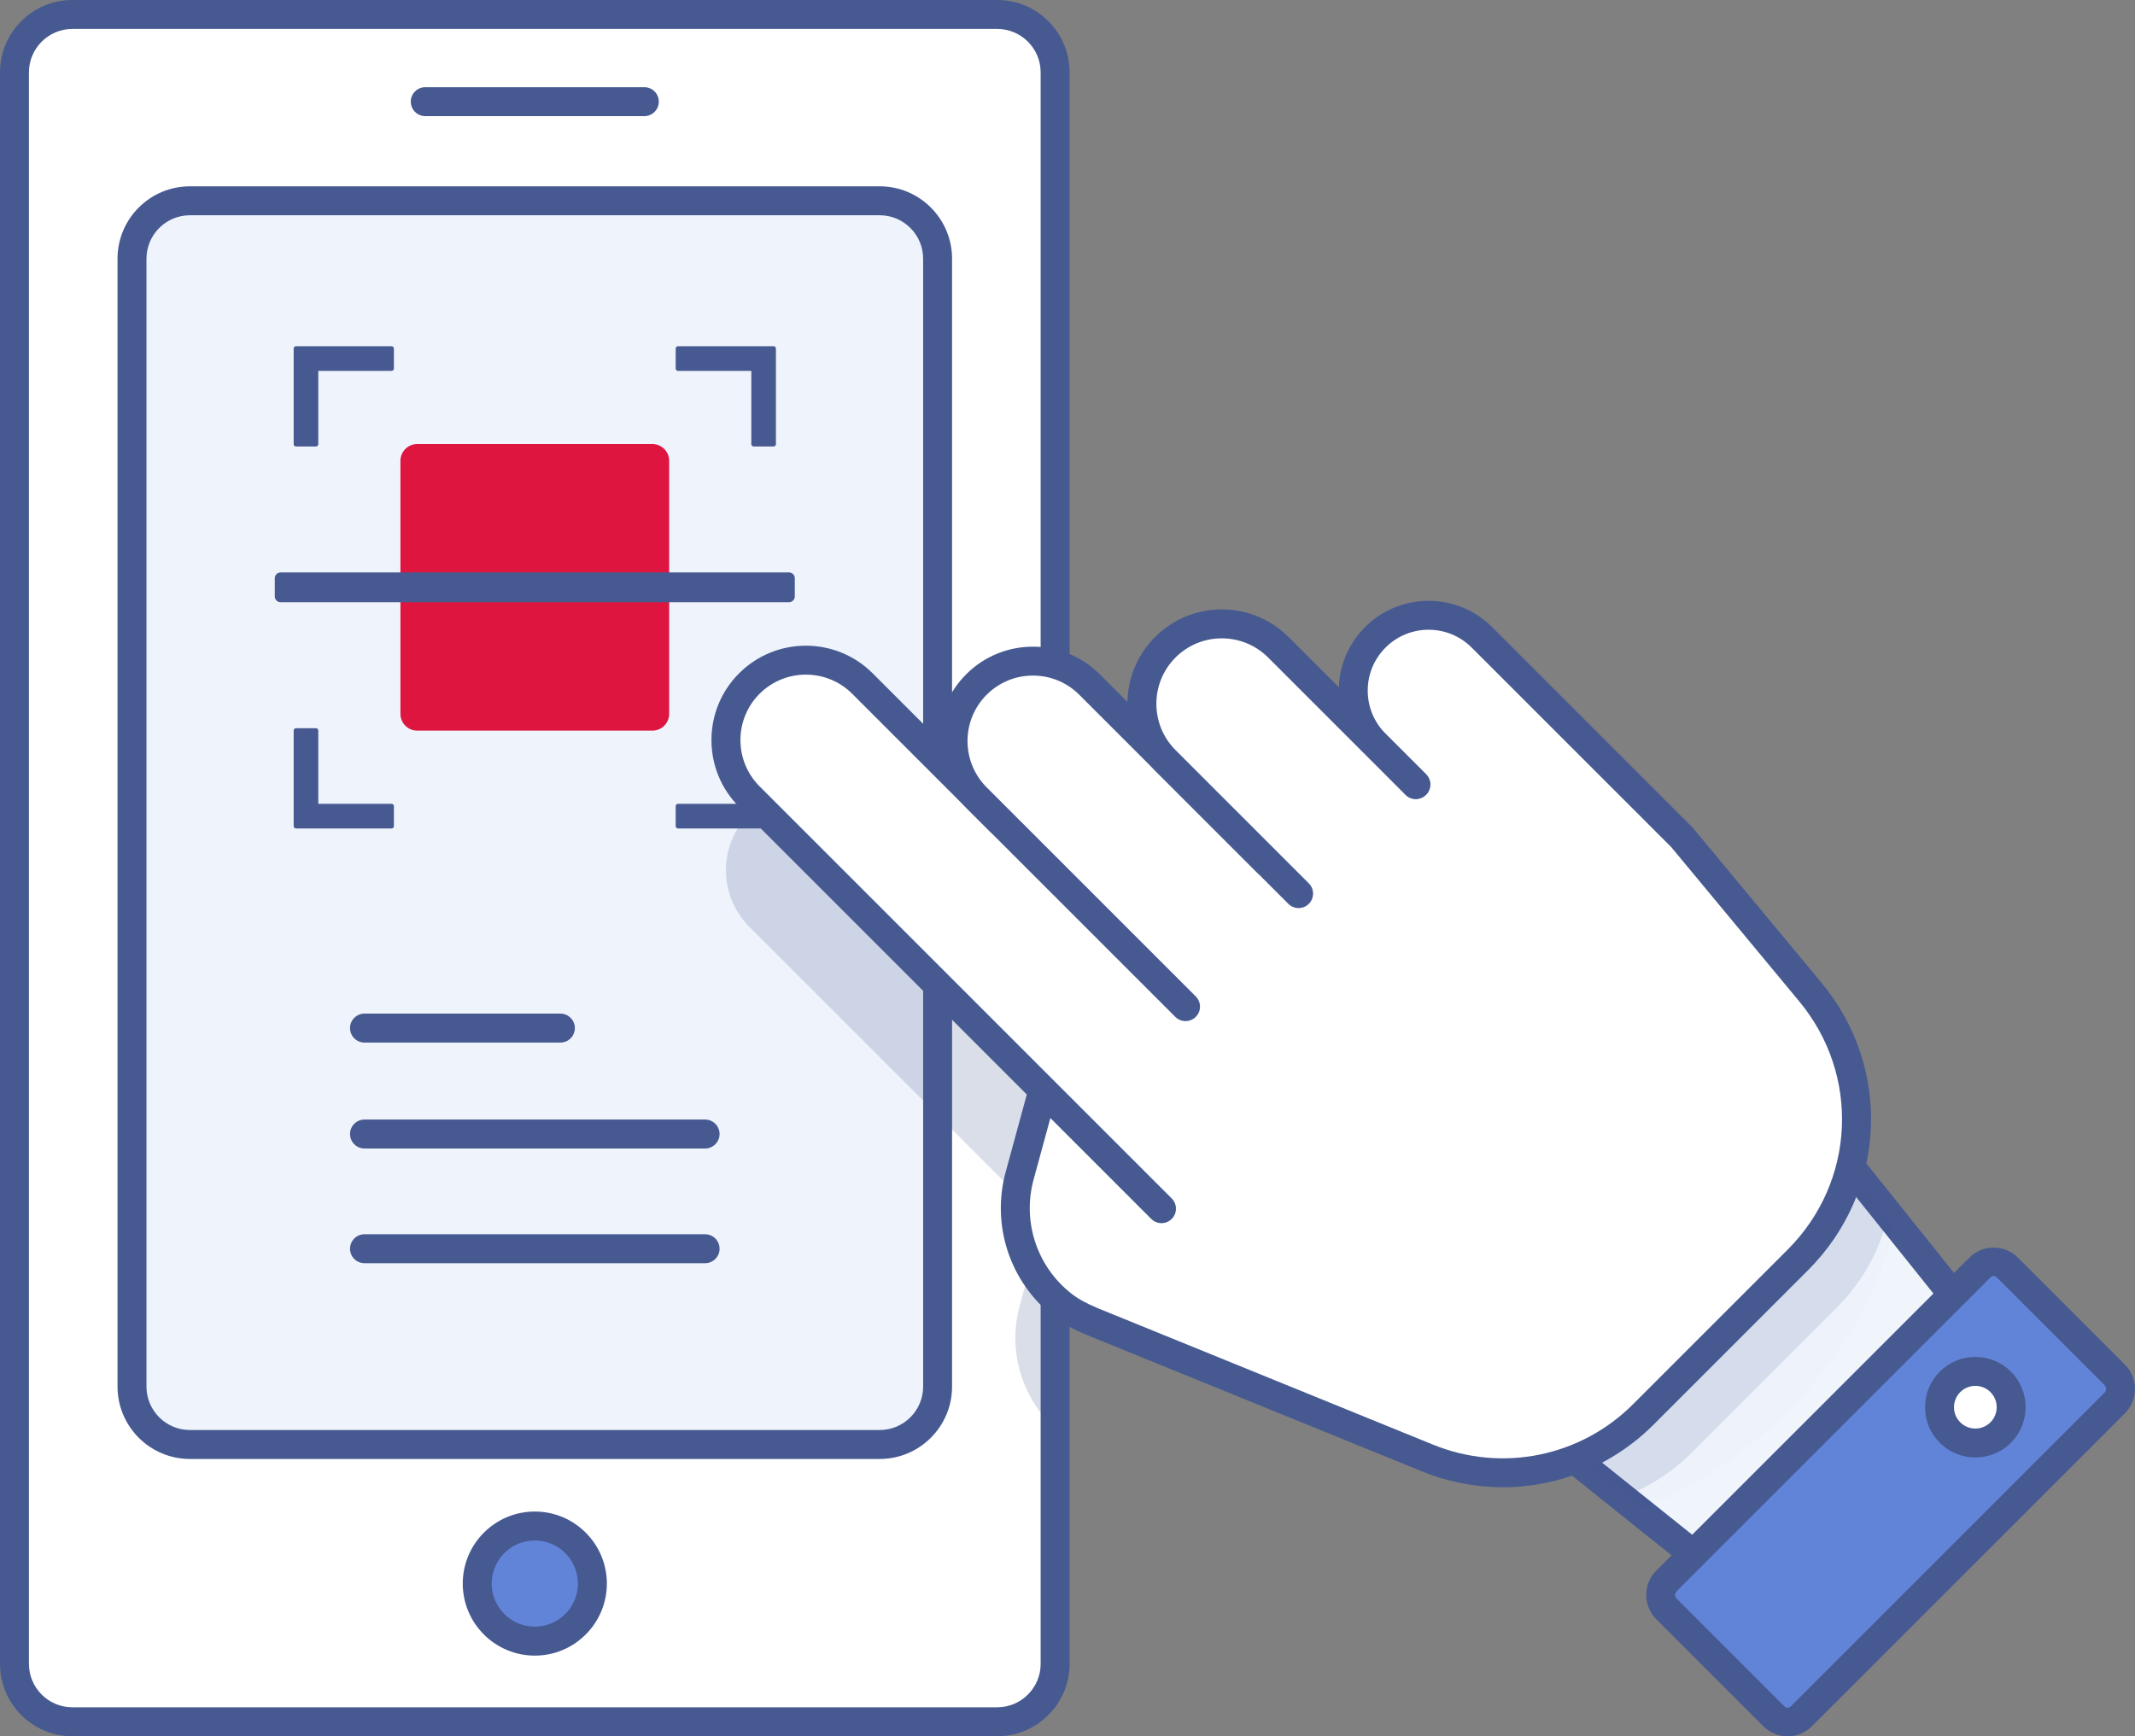 <?xml version="1.0" encoding="UTF-8"?> <!-- Generator: Adobe Illustrator 24.1.2, SVG Export Plug-In . SVG Version: 6.00 Build 0) --> <svg xmlns="http://www.w3.org/2000/svg" xmlns:xlink="http://www.w3.org/1999/xlink" id="Layer_1" x="0px" y="0px" viewBox="0 0 147.54 120" style="enable-background:new 0 0 147.54 120;" xml:space="preserve"><rect x="0" y="0" width="147.54" height="120" fill="#808080" stroke="none"/> <style type="text/css"> .st0{fill:#FFFFFF;} .st1{fill:#465991;} .st2{fill:#EFF3FB;} .st3{fill:#DD153F;} .st4{fill:#6184D8;} .st5{opacity:0.2;} .st6{fill:#F0F5FC;} .st7{opacity:0.1;clip-path:url(#SVGID_2_);} .st8{opacity:0.1;} .st9{fill:#2A324B;} .st10{opacity:0.15;clip-path:url(#SVGID_4_);} </style> <g> <g> <path class="st0" d="M68.915,118.995H5c-2.209,0-4-1.791-4-4V5 C1,2.791,2.791,1,5,1h63.915c2.209,0,4,1.791,4,4v109.995 C72.915,117.204,71.124,118.995,68.915,118.995z"></path> <path class="st1" d="M68.915,119.995H5c-2.757,0-5-2.243-5-5V5c0-2.757,2.243-5,5-5h63.915 c2.757,0,5,2.243,5,5v109.995C73.915,117.752,71.672,119.995,68.915,119.995z M5,2C3.346,2,2,3.346,2,5v109.995c0,1.654,1.346,3,3,3h63.915 c1.654,0,3-1.346,3-3V5c0-1.654-1.346-3-3-3H5z"></path> </g> <g> <path class="st2" d="M60.793,99.833H13.122c-2.209,0-4-1.791-4-4V17.877 c0-2.209,1.791-4,4-4h47.671c2.209,0,4,1.791,4,4v77.956 C64.793,98.042,63.002,99.833,60.793,99.833z"></path> <path class="st1" d="M60.793,100.833H13.122c-2.757,0-5-2.243-5-5V17.877 c0-2.757,2.243-5,5-5h47.671c2.757,0,5,2.243,5,5v77.956 C65.793,98.59,63.55,100.833,60.793,100.833z M13.122,14.877c-1.654,0-3,1.346-3,3 v77.956c0,1.654,1.346,3,3,3h47.671c1.654,0,3-1.346,3-3V17.877 c0-1.654-1.346-3-3-3H13.122z"></path> </g> <g> <path class="st3" d="M45.082,50.496H28.833c-0.641,0-1.161-0.52-1.161-1.161V31.849 c0-0.641,0.52-1.161,1.161-1.161H45.082c0.641,0,1.161,0.52,1.161,1.161v17.486 C46.242,49.976,45.723,50.496,45.082,50.496z"></path> </g> <g> <line class="st0" x1="29.388" y1="7.026" x2="44.527" y2="7.026"></line> <path class="st1" d="M44.527,8.026H29.388c-0.552,0-1-0.448-1-1s0.448-1,1-1h15.139 c0.552,0,1,0.448,1,1S45.079,8.026,44.527,8.026z"></path> </g> <g> <circle class="st4" cx="36.957" cy="109.444" r="3.979"></circle> <path class="st1" d="M36.958,114.424c-2.746,0-4.979-2.234-4.979-4.979 s2.234-4.979,4.979-4.979s4.979,2.234,4.979,4.979S39.703,114.424,36.958,114.424 z M36.958,106.465c-1.643,0-2.979,1.336-2.979,2.979s1.336,2.979,2.979,2.979 c1.643,0,2.979-1.336,2.979-2.979S38.6,106.465,36.958,106.465z"></path> </g> <g> <g> <line class="st2" x1="25.189" y1="71.054" x2="38.726" y2="71.054"></line> <path class="st1" d="M38.726,72.054H25.189c-0.552,0-1-0.448-1-1s0.448-1,1-1h13.537 c0.552,0,1,0.448,1,1S39.278,72.054,38.726,72.054z"></path> </g> <g> <line class="st2" x1="25.189" y1="78.375" x2="48.726" y2="78.375"></line> <path class="st1" d="M48.726,79.375H25.189c-0.552,0-1-0.448-1-1s0.448-1,1-1h23.537 c0.552,0,1,0.448,1,1S49.278,79.375,48.726,79.375z"></path> </g> <g> <line class="st2" x1="25.189" y1="86.303" x2="48.726" y2="86.303"></line> <path class="st1" d="M48.726,87.303H25.189c-0.552,0-1-0.448-1-1s0.448-1,1-1h23.537 c0.552,0,1,0.448,1,1S49.278,87.303,48.726,87.303z"></path> </g> </g> <g> <path class="st1" d="M54.523,41.623H19.392c-0.222,0-0.402-0.18-0.402-0.402v-1.258 c0-0.222,0.18-0.402,0.402-0.402h35.131c0.222,0,0.402,0.18,0.402,0.402v1.258 C54.924,41.443,54.745,41.623,54.523,41.623z"></path> </g> <g class="st5"> <path class="st1" d="M73.115,66.472l-3.525,0.464L69.089,65.733l-9.492-9.492 c-2.157-2.158-5.656-2.158-7.813,0c-2.157,2.158-2.157,5.656,0,7.813l20.292,20.292 l-1.611,5.905c-0.875,3.207,0.218,6.553,2.651,8.661V66.472z"></path> </g> <g> <g> <path class="st1" d="M27.061,23.929h-5.227H20.454c-0.088,0-0.16,0.072-0.16,0.16 v1.381v5.227c0,0.088,0.072,0.16,0.16,0.16h1.381 c0.089,0,0.16-0.072,0.16-0.16v-5.066h5.066 c0.088,0,0.16-0.072,0.16-0.16v-1.381 C27.222,24,27.15,23.929,27.061,23.929z"></path> </g> <g> <path class="st1" d="M46.853,23.929h5.227h1.381c0.088,0,0.16,0.072,0.16,0.16v1.381 v5.227c0,0.088-0.072,0.16-0.16,0.16H52.08 c-0.089,0-0.16-0.072-0.16-0.16v-5.066h-5.066 c-0.088,0-0.16-0.072-0.16-0.16v-1.381 C46.693,24,46.765,23.929,46.853,23.929z"></path> </g> <g> <path class="st1" d="M46.853,57.256h5.227h1.381c0.088,0,0.16-0.072,0.16-0.16V55.715 v-5.227c0-0.088-0.072-0.16-0.16-0.16H52.08 c-0.089,0-0.16,0.072-0.16,0.16v5.066h-5.066 c-0.088,0-0.16,0.072-0.16,0.16v1.381 C46.693,57.185,46.765,57.256,46.853,57.256z"></path> </g> <g> <path class="st1" d="M27.061,57.256h-5.227H20.454c-0.088,0-0.16-0.072-0.16-0.16 V55.715v-5.227c0-0.088,0.072-0.16,0.16-0.16h1.381 c0.089,0,0.16,0.072,0.16,0.16v5.066h5.066c0.088,0,0.16,0.072,0.16,0.16 v1.381C27.222,57.185,27.15,57.256,27.061,57.256z"></path> </g> </g> <g> <g> <path class="st6" d="M105.929,98.536l20.148-20.148l13.937,17.409 l-16.676,16.676L105.929,98.536z"></path> <path class="st1" d="M123.337,113.473c-0.221,0-0.441-0.072-0.625-0.219l-17.408-13.937 c-0.222-0.178-0.358-0.442-0.374-0.726c-0.016-0.284,0.09-0.561,0.292-0.762 l20.147-20.148c0.201-0.201,0.497-0.307,0.762-0.292 c0.284,0.016,0.548,0.151,0.726,0.374l13.938,17.409 c0.319,0.398,0.287,0.972-0.073,1.332l-16.677,16.676 C123.85,113.375,123.594,113.473,123.337,113.473z M107.426,98.454l15.837,12.679 l15.411-15.41l-12.681-15.837L107.426,98.454z"></path> </g> <g> <defs> <polygon id="SVGID_1_" points="104.522,97.129 124.67,76.982 138.607,94.39 121.931,111.067 "></polygon> </defs> <clipPath id="SVGID_2_"> <use xlink:href="#SVGID_1_" style="overflow:visible;"></use> </clipPath> <g class="st7"> <g class="st8"> <path class="st9" d="M101.891,103.12c-4.426-4.426-1.961-14.078,5.503-21.542 c7.463-7.463,17.115-9.928,21.541-5.502c4.426,4.426,1.961,14.078-5.502,21.541 C115.969,105.081,106.316,107.545,101.891,103.12z"></path> </g> </g> </g> <g> <g> <path class="st4" d="M122.562,118.598l-7.397-7.397 c-0.536-0.536-0.536-1.408,0-1.944l21.632-21.632 c0.537-0.537,1.408-0.537,1.945-0.001l7.397,7.397 c0.536,0.536,0.536,1.408-0.001,1.945l-21.632,21.632 C123.97,119.134,123.098,119.134,122.562,118.598z"></path> <path class="st1" d="M123.534,120c-0.635,0-1.23-0.247-1.68-0.695v-0l-7.396-7.396 c-0.926-0.926-0.926-2.433,0-3.358l21.633-21.632 c0.447-0.448,1.044-0.696,1.679-0.696h0.001c0.635,0,1.23,0.247,1.679,0.695 l7.396,7.397c0.926,0.925,0.926,2.432,0.001,3.358l-21.634,21.632 C124.765,119.753,124.169,120,123.534,120z M123.269,117.89 c0.19,0.19,0.337,0.193,0.53,0l21.633-21.632 c0.146-0.146,0.146-0.385,0-0.531l-7.396-7.397 c-0.19-0.19-0.341-0.188-0.529,0l-21.634,21.632 c-0.146,0.146-0.146,0.384,0,0.531L123.269,117.89z"></path> </g> <g> <path class="st0" d="M138.258,99.006 c-0.966,0.966-2.536,0.966-3.501-0c-0.966-0.966-0.966-2.535,0-3.501 c0.966-0.966,2.535-0.966,3.501-0 C139.224,96.471,139.224,98.041,138.258,99.006z"></path> <path class="st1" d="M136.508,100.73c-0.891,0-1.78-0.339-2.458-1.017 c-0.656-0.656-1.019-1.529-1.019-2.458s0.362-1.802,1.019-2.458 c1.355-1.355,3.56-1.355,4.915-0c1.355,1.355,1.355,3.561,0,4.916 C138.287,100.391,137.397,100.73,136.508,100.73z M136.507,95.781 c-0.378,0-0.755,0.144-1.043,0.431c-0.278,0.279-0.433,0.649-0.433,1.044 c0,0.394,0.154,0.765,0.433,1.043c0.576,0.576,1.511,0.576,2.087,0 c0.575-0.576,0.575-1.512,0-2.087C137.263,95.924,136.885,95.781,136.507,95.781z"></path> </g> </g> <g> <defs> <path id="SVGID_3_" d="M105.929,98.536l20.148-20.148 l13.937,17.409l-16.676,16.676L105.929,98.536z"></path> </defs> <clipPath id="SVGID_4_"> <use xlink:href="#SVGID_3_" style="overflow:visible;"></use> </clipPath> <g class="st10"> <path class="st1" d="M101.994,59.23l-2.652-2.652c-1.925-1.925-1.925-5.045,0-6.97 l0-0c1.925-1.925,5.045-1.925,6.97,0l13.112,13.112l8.371,10.091 c4.289,5.17,3.936,12.756-0.814,17.506l-10.115,10.115 c-3.7,3.7-9.257,4.823-14.104,2.85l-21.955-8.937 c-0.69-0.288-1.363-0.63-1.95-1.094c-2.497-1.974-3.633-5.284-2.772-8.438 l2.49-9.128"></path> </g> </g> <g> <path class="st0" d="M97.844,54.215l-2.802-2.802c-2.034-2.034-2.034-5.331,0-7.365 l0-0c2.034-2.034,5.331-2.034,7.365,0l13.857,13.857l8.847,10.664 c4.532,5.464,4.16,13.479-0.86,18.499l-10.689,10.689 c-3.91,3.91-9.783,5.097-14.905,3.012L75.455,91.324 c-0.729-0.305-1.441-0.666-2.061-1.156c-2.638-2.086-3.839-5.583-2.93-8.917 l2.631-9.646l-7.407-13.156"></path> <path class="st1" d="M103.849,102.788c-1.873,0-3.762-0.357-5.57-1.093 l-23.201-9.444c-0.962-0.402-1.692-0.813-2.304-1.298 C69.78,88.585,68.495,84.674,69.5,80.989l2.523-9.25L64.817,58.941 c-0.271-0.481-0.1-1.091,0.381-1.362c0.483-0.271,1.091-0.1,1.362,0.381 l7.407,13.156c0.129,0.229,0.163,0.5,0.093,0.754l-2.631,9.646 c-0.794,2.911,0.221,6,2.585,7.869c0.465,0.368,1.045,0.691,1.826,1.018 l23.192,9.441c4.762,1.938,10.186,0.842,13.82-2.793l10.689-10.689 c4.683-4.683,5.025-12.057,0.798-17.153l-8.847-10.664L101.7,44.754 c-1.641-1.641-4.311-1.641-5.951,0c-0.795,0.795-1.232,1.852-1.232,2.976 c0,1.124,0.438,2.181,1.232,2.976l2.802,2.802c0.391,0.391,0.391,1.023,0,1.414 s-1.023,0.391-1.414,0l-2.802-2.802c-1.173-1.172-1.818-2.731-1.818-4.39 s0.646-3.217,1.818-4.39c2.42-2.419,6.359-2.421,8.779,0l13.857,13.857 l8.909,10.732c4.892,5.896,4.494,14.428-0.923,19.845l-10.689,10.689 C111.443,101.289,107.683,102.788,103.849,102.788z"></path> </g> <g> <path class="st0" d="M69.089,56.734l-9.492-9.492c-2.158-2.158-5.656-2.158-7.813,0 l-0,0c-2.158,2.158-2.158,5.656-0,7.813l28.481,28.481"></path> <path class="st1" d="M80.265,84.536c-0.256,0-0.512-0.098-0.707-0.293l-28.481-28.481 c-1.232-1.232-1.911-2.871-1.911-4.614s0.679-3.381,1.911-4.614 c2.544-2.544,6.684-2.544,9.227,0l9.492,9.492c0.391,0.391,0.391,1.023,0,1.414 s-1.023,0.391-1.414,0l-9.492-9.492c-1.764-1.764-4.634-1.764-6.399,0 c-1.764,1.764-1.764,4.635,0,6.399l28.481,28.481c0.391,0.391,0.391,1.023,0,1.414 C80.776,84.438,80.521,84.536,80.265,84.536z"></path> </g> <g> <path class="st0" d="M87.61,59.629L75.29,47.309c-2.158-2.158-5.656-2.158-7.813,0 l-0,0c-2.158,2.158-2.158,5.656,0,7.813l14.45,14.45"></path> <path class="st1" d="M81.926,70.571c-0.256,0-0.512-0.098-0.707-0.293l-14.45-14.45 c-2.544-2.543-2.544-6.683,0-9.227c2.544-2.544,6.684-2.544,9.228,0 L88.317,58.922c0.391,0.391,0.391,1.023,0,1.414s-1.023,0.391-1.414,0L74.583,48.016 c-0.855-0.854-1.991-1.325-3.2-1.325s-2.345,0.471-3.2,1.325 c-1.764,1.764-1.764,4.635,0,6.399l14.45,14.45c0.391,0.391,0.391,1.023,0,1.414 C82.438,70.474,82.182,70.571,81.926,70.571z"></path> </g> <g> <path class="st0" d="M89.739,61.759l-9.212-9.212c-2.158-2.158-2.158-5.656,0-7.813 l0-0c2.158-2.158,5.656-2.158,7.813,0l9.492,9.492"></path> <path class="st1" d="M89.739,62.759c-0.256,0-0.512-0.098-0.707-0.293l-9.212-9.212 c-2.544-2.544-2.544-6.684,0-9.227c2.544-2.544,6.684-2.544,9.228,0 l9.492,9.492c0.391,0.391,0.391,1.023,0,1.414s-1.023,0.391-1.414,0l-9.492-9.492 c-1.765-1.764-4.635-1.765-6.399,0c-1.764,1.764-1.764,4.635,0,6.399 l9.212,9.212c0.391,0.391,0.391,1.023,0,1.414 C90.251,62.661,89.995,62.759,89.739,62.759z"></path> </g> </g> </g> </svg> 